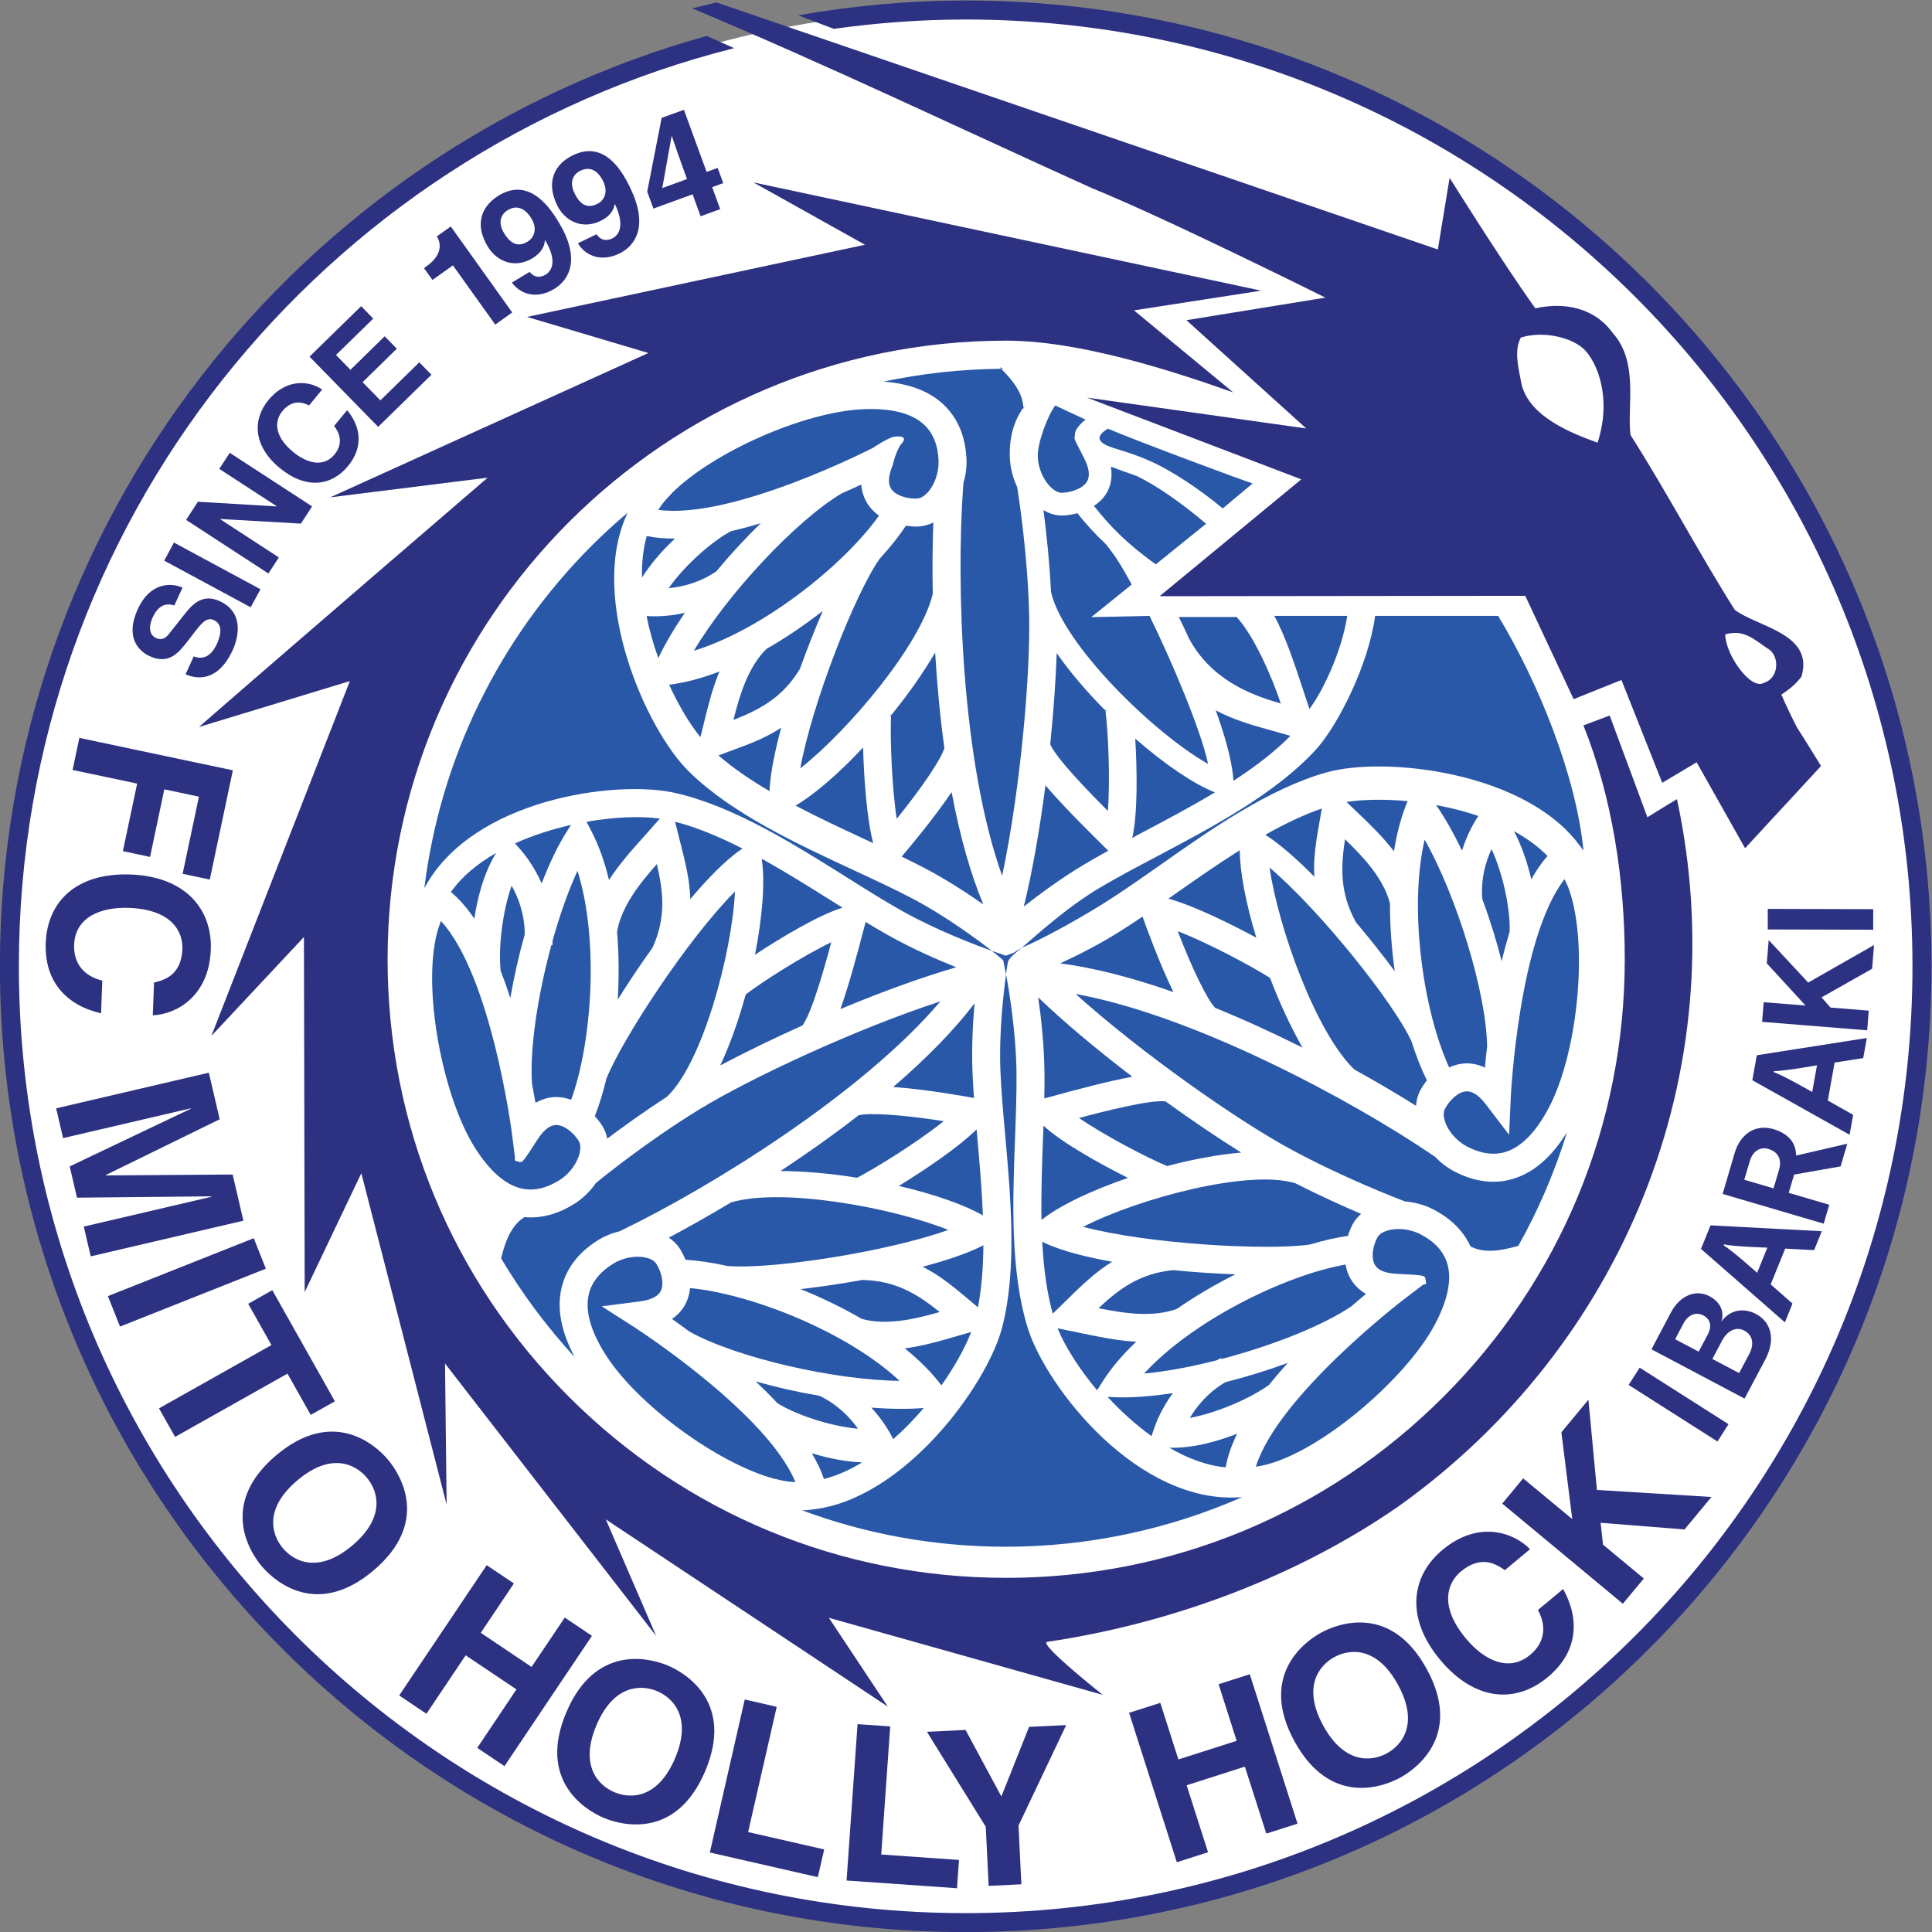 <svg xmlns:dc="http://purl.org/dc/elements/1.1/" xmlns:cc="http://creativecommons.org/ns#" xmlns:rdf="http://www.w3.org/1999/02/22-rdf-syntax-ns#" xmlns:svg="http://www.w3.org/2000/svg" xmlns="http://www.w3.org/2000/svg" viewBox="2.25 2.24 107.15 107.15" xml:space="preserve" id="svg2" version="1.1"><rect x="2.25" y="2.24" width="107.15" height="107.15" fill="#808080" stroke="none"/><defs id="defs6"></defs><g transform="matrix(1.333,0,0,-1.333,0,111.64)" id="g10"><g transform="scale(0.1)" id="g12"><path id="path14" style="fill:#ffffff;fill-opacity:1;fill-rule:nonzero;stroke:none" d="m 418.672,20.926 c 219.633,0 397.73,178.078 397.73,397.746 0,219.633 -178.097,397.715 -397.73,397.715 -219.664,0 -397.735,-178.082 -397.735,-397.715 0,-219.668 178.071,-397.746 397.735,-397.746"></path><path id="path16" style="fill:#2958a8;fill-opacity:1;fill-rule:nonzero;stroke:none" d="m 507.34,563.996 c 1.473,-3.047 2.918,-6.008 4.324,-9.129 9.082,-16.621 24.758,-23.078 38.098,-26.859 -3.449,10.496 -10.93,27.871 -18.36,35.988 H 507.34"></path><path id="path18" style="fill:#2958a8;fill-opacity:1;fill-rule:nonzero;stroke:none" d="m 470.922,563.945 16.828,13.559 c -4.961,9.074 -6.965,11.992 -10.676,16.691 -4.746,4.493 -8.789,8.891 -11.894,12.993 -2.059,-0.563 -4.09,-0.891 -5.918,-0.973 -2.821,-0.098 -5.625,0.668 -8.242,2.273 1.113,-8.531 2.472,-20.793 3.144,-34.082 5,-21.902 42.891,-58.945 65.352,-71.531 -3.008,14.191 -15.098,42.691 -24.356,61.582 l -24.238,-0.512"></path><path id="path20" style="fill:#2958a8;fill-opacity:1;fill-rule:nonzero;stroke:none" d="m 497.777,585.898 20.918,16.911 c -10.273,8.636 -20.488,15.828 -28.808,19.828 -4.239,1.461 -7.891,2.808 -10.821,3.922 0.821,-4.875 -0.312,-8.473 -1.738,-10.903 -1.328,-2.269 -3.203,-4.051 -5.312,-5.441 6.523,-8.207 13.625,-15.707 25.761,-24.317"></path><path id="path22" style="fill:#2958a8;fill-opacity:1;fill-rule:nonzero;stroke:none" d="m 477.836,642.348 c -5.535,-3.321 -3.828,-5.711 0.617,-7.422 4.422,-1.707 12.957,-3.406 23.875,-9.551 10.918,-6.137 20.508,-13.879 23.281,-16.211 l 12.461,10.41 c -1.875,0.371 -48.886,17.903 -60.234,22.774"></path><path id="path24" style="fill:#2958a8;fill-opacity:1;fill-rule:nonzero;stroke:none" d="m 489.613,262.48 c -7.91,0.411 -15.711,2.032 -22.734,3.524 l -6.035,1.223 c -1.68,0.359 -2.949,0.625 -3.934,0.82 3.074,-7.559 8.895,-16.797 16.414,-25.774 l 2.481,3.899 c 3.476,5.43 8.125,10.898 13.808,16.308"></path><path id="path26" style="fill:#2958a8;fill-opacity:1;fill-rule:nonzero;stroke:none" d="m 503.402,218.359 c 7.657,-4.464 15.618,-7.461 23.438,-8.144 0.742,4.336 2.324,9.012 4.765,13.984 -7.128,-2.812 -17.851,-6.125 -28.203,-5.84"></path><path id="path28" style="fill:#2958a8;fill-opacity:1;fill-rule:nonzero;stroke:none" d="m 504.859,241.094 c -9.316,-1.426 -17.687,-2.012 -24.445,-1.699 l -2.734,0.136 c 5.519,-5.957 11.73,-11.621 18.312,-16.347 0.449,1.308 0.938,2.832 0.938,2.832 0.859,2.636 3.211,8.632 7.929,15.078"></path><path id="path30" style="fill:#2958a8;fill-opacity:1;fill-rule:nonzero;stroke:none" d="m 460.883,279.98 0.312,0.333 c 5.86,5.722 11.477,11.171 18.399,15.429 -9.571,1.719 -20.574,4.278 -27.969,7.781 l -1.113,0.52 c 0.617,-11.719 2.051,-21.563 4.375,-29.883 1.426,1.395 3.047,2.949 3.047,2.949 l 2.949,2.871"></path><path id="path32" style="fill:#2958a8;fill-opacity:1;fill-rule:nonzero;stroke:none" d="m 367.387,443.055 c -2.289,1.453 -4.61,2.902 -4.61,2.902 -8.929,5.602 -18.918,11.879 -28.976,17.453 0.039,-0.222 0.047,-0.383 0.047,-0.383 1.363,-9.082 0.293,-23.578 -2.836,-39.539 10.668,7.059 26.441,16.516 36.375,19.567"></path><path id="path34" style="fill:#2958a8;fill-opacity:1;fill-rule:nonzero;stroke:none" d="m 607.992,307.129 c -4.297,2.254 -9.773,2.851 -13.965,1.562 -1.425,-0.449 -3.3,-1.308 -4.14,-2.929 -1.785,-3.379 -2.684,-8.34 -1.004,-11.27 1.277,-2.265 4.336,-3.547 9.07,-3.769 11.797,-0.598 11.797,-0.598 12.031,-2.383 l 0.254,-1.797 -1.386,-0.457 c -1.407,-1.066 -7.657,-5.813 -7.657,-5.813 -0.547,-0.41 -52.519,-40.187 -61.824,-69.796 23.602,3.086 62.234,35.839 74.609,59.359 5.372,10.211 7.04,18.727 4.989,25.332 -1.524,4.898 -5.215,8.934 -10.977,11.961"></path><path id="path36" style="fill:#2958a8;fill-opacity:1;fill-rule:nonzero;stroke:none" d="m 608.512,288.152 0.34,0.129 c 0.187,0.125 0.273,0.203 0.273,0.203 l -0.613,-0.332"></path><path id="path38" style="fill:#2958a8;fill-opacity:1;fill-rule:nonzero;stroke:none" d="m 629.066,303.535 c -0.105,0.274 -0.253,0.528 -0.371,0.781 -0.195,0.086 -0.371,0.157 -0.527,0.254 l 0.898,-1.035"></path><path id="path40" style="fill:#2958a8;fill-opacity:1;fill-rule:nonzero;stroke:none" d="m 649.469,304.805 c -0.285,-0.078 -0.578,-0.157 -0.871,-0.235 -0.125,-0.265 -0.254,-0.527 -0.399,-0.773 l 1.27,1.008"></path><path id="path42" style="fill:#2958a8;fill-opacity:1;fill-rule:nonzero;stroke:none" d="m 646.723,330.332 c -7.95,-2.48 -16.328,-1.445 -24.922,3.078 -2.84,1.492 -5.508,3.563 -7.852,6.004 l -1.386,0.938 c -33.231,22.539 -98.536,57.773 -148.153,66.808 27.156,-24.445 66.973,-52.406 89.363,-64.543 21.965,-11.914 44.348,-20.527 47.649,-21.777 4.258,-0.363 8.387,-1.524 11.98,-3.418 7.246,-3.789 12.383,-8.957 15.293,-15.285 5.793,-3.074 12.93,-1.785 19.903,0.246 8.457,15.078 15.215,30.898 20.254,47.265 -6.289,-10.195 -13.711,-16.699 -22.129,-19.316"></path><path id="path44" style="fill:#2958a8;fill-opacity:1;fill-rule:nonzero;stroke:none" d="m 486.176,330.633 c -11.465,5.722 -27.539,14.64 -35.156,21.73 -0.098,-2.715 -0.196,-5.429 -0.196,-5.429 -0.39,-10.547 -0.82,-22.344 -0.625,-33.84 0.176,0.148 0.293,0.246 0.293,0.246 7.188,5.723 20.293,12.031 35.684,17.293"></path><path id="path46" style="fill:#2958a8;fill-opacity:1;fill-rule:nonzero;stroke:none" d="m 465.805,355.555 c 10.8,-7.391 27.949,-16.344 36.64,-20 11.047,2.922 21.535,4.816 30.86,5.617 -9.629,6.004 -20.575,13.398 -31.492,21.289 -6.36,0.762 -25.149,-3.996 -36.008,-6.906"></path><path id="path48" style="fill:#2958a8;fill-opacity:1;fill-rule:nonzero;stroke:none" d="m 451.441,374.738 c 0.047,-3.273 0.008,-6.867 -0.07,-11.047 0.293,0.059 0.508,0.137 0.508,0.137 l 1.074,0.293 c 12.324,3.379 25,6.766 35.039,8.602 -15.359,11.73 -28.953,23.195 -39.16,33.019 1.27,-8.789 2.461,-19.883 2.609,-31.004"></path><path id="path50" style="fill:#2958a8;fill-opacity:1;fill-rule:nonzero;stroke:none" d="m 391.156,246.191 c -21.824,20.391 -61.605,36.133 -87.176,38.602 -0.199,-2.168 -0.718,-4.188 -1.593,-6.023 -0.946,-2.004 -2.719,-4.629 -5.907,-6.836 2.403,-1.719 4.829,-3.457 7.231,-5.235 19.371,-10.812 60.16,-20.226 87.445,-20.508"></path><path id="path52" style="fill:#2958a8;fill-opacity:1;fill-rule:nonzero;stroke:none" d="m 354.656,216.043 c 2.215,-3.699 3.903,-7.273 5.047,-10.691 5.184,1.328 10.488,3.632 15.86,6.914 -6.481,0.254 -13.665,1.582 -20.907,3.777"></path><path id="path54" style="fill:#2958a8;fill-opacity:1;fill-rule:nonzero;stroke:none" d="m 357.863,239.961 c -9.082,1.543 -18.082,3.582 -26.523,5.957 3.203,-3.047 6.219,-6.055 8.949,-8.984 7.309,-4.649 21.641,-9.598 33.57,-10.664 -3.351,4.714 -8.457,10.058 -15.996,13.691"></path><path id="path56" style="fill:#2958a8;fill-opacity:1;fill-rule:nonzero;stroke:none" d="m 299.789,301.113 c 0.832,-1.34 1.613,-2.871 2.262,-4.511 5.152,-0.352 10.949,-1.192 17.308,-2.598 17.743,-1.641 66.403,5.769 92.063,14.988 -23.531,9.387 -69.254,17.688 -90.41,11.438 -8.801,-5.293 -17.461,-10.188 -25.852,-14.649 1.863,-1.269 3.449,-2.804 4.629,-4.668"></path><path id="path58" style="fill:#2958a8;fill-opacity:1;fill-rule:nonzero;stroke:none" d="m 415.738,265.02 c -6.898,-2.032 -14.535,-4.278 -22.406,-5.325 6.098,-4.929 11.172,-10.007 15.066,-15.183 0,0 0.075,-0.059 0.161,-0.196 5.449,7.696 9.859,15.606 12.394,22.207 -1.555,-0.449 -5.215,-1.503 -5.215,-1.503"></path><path id="path60" style="fill:#2958a8;fill-opacity:1;fill-rule:nonzero;stroke:none" d="m 401.211,234.902 c -6.231,-0.539 -13.652,-0.468 -21.813,0.157 5.059,-5.489 7.891,-10.625 9.102,-13.125 4.402,3.847 8.648,8.183 12.711,12.968"></path><path id="path62" style="fill:#2958a8;fill-opacity:1;fill-rule:nonzero;stroke:none" d="m 373.48,330.684 c 7.79,4.054 25.223,14.863 36.043,23.543 -16.66,2.617 -30.582,3.625 -35.421,2.453 -9.989,-7.774 -20.914,-15.547 -32.489,-23.192 9.59,-0.031 20.43,-0.968 31.867,-2.804"></path><path id="path64" style="fill:#2958a8;fill-opacity:1;fill-rule:nonzero;stroke:none" d="m 375.391,271.973 c 10.371,-2.871 22.25,-0.071 32.472,2.863 -9.433,7.547 -18.433,13.055 -32.195,13.328 -8.559,-1.543 -17.406,-2.851 -25.695,-3.801 8.949,-3.621 17.605,-7.82 25.418,-12.39"></path><path id="path66" style="fill:#2958a8;fill-opacity:1;fill-rule:nonzero;stroke:none" d="m 467.543,310.273 c 26.953,-7.187 76.426,-9.921 94.219,-7.382 5.781,1.718 11.113,2.929 15.929,3.613 0.516,1.68 1.161,3.281 1.903,4.668 0.879,1.699 2.109,3.191 3.586,4.492 -7.356,3.133 -17.18,7.539 -27.442,12.774 -19.543,5.878 -65.156,-6.348 -88.195,-18.165"></path><path id="path68" style="fill:#2958a8;fill-opacity:1;fill-rule:nonzero;stroke:none" d="m 610.543,371.191 c -2.277,4.649 -4.453,10.079 -6.418,16.289 -7.441,16.192 -38.203,54.614 -59.023,72.235 3.632,-25.055 19.328,-68.817 35.312,-84.012 8.984,-4.98 17.559,-10.019 25.617,-15.07 0.164,2.258 0.692,4.406 1.727,6.359 0.734,1.387 1.691,2.813 2.785,4.199"></path><path id="path70" style="fill:#2958a8;fill-opacity:1;fill-rule:nonzero;stroke:none" d="m 633.578,446.766 c 3.184,-8.661 5.938,-17.469 8.086,-25.985 1.027,4.324 2.149,8.446 3.301,12.274 0.39,8.656 -2.5,23.531 -7.52,34.402 -2.422,-5.25 -4.492,-12.359 -3.867,-20.691"></path><path id="path72" style="fill:#2958a8;fill-opacity:1;fill-rule:nonzero;stroke:none" d="m 506.527,276.133 c 7.434,5.164 15.735,10.058 24.356,14.383 -8.34,0.285 -17.266,0.871 -25.899,1.738 -13.711,-1.356 -22.246,-7.566 -31.054,-15.836 10.441,-2.113 22.511,-3.977 32.597,-0.285"></path><path id="path74" style="fill:#2958a8;fill-opacity:1;fill-rule:nonzero;stroke:none" d="m 625.16,466.777 c 2.219,7.118 5.235,12.141 6.817,14.438 -5.536,1.879 -11.407,3.398 -17.579,4.531 3.575,-5.141 7.227,-11.59 10.762,-18.969"></path><path id="path76" style="fill:#2958a8;fill-opacity:1;fill-rule:nonzero;stroke:none" d="m 577.133,487.027 c 1.152,-1.101 3.918,-3.769 3.906,-3.761 5.215,-4.961 10.977,-10.457 15.813,-16.746 1.218,7.746 3.093,14.675 5.593,20.64 l 0.098,0.227 c -9.375,0.879 -18.418,0.746 -25.41,-0.36"></path><path id="path78" style="fill:#2958a8;fill-opacity:1;fill-rule:nonzero;stroke:none" d="m 625.785,378.223 c 2.227,0.187 5.391,-0.039 8.918,-1.7 0.242,2.95 0.567,5.899 0.899,8.868 -0.305,22.175 -12.559,62.226 -25.989,85.996 -6.718,-29.094 -0.488,-71.407 10.188,-94.805 1.961,0.918 3.992,1.473 5.984,1.641"></path><path id="path80" style="fill:#2958a8;fill-opacity:1;fill-rule:nonzero;stroke:none" d="m 646.82,474.859 c 3,-5.754 5.461,-12.632 7.16,-20 2.11,3.758 4.364,7.008 6.747,9.707 -3.739,3.813 -8.379,7.262 -13.907,10.293"></path><path id="path82" style="fill:#2958a8;fill-opacity:1;fill-rule:nonzero;stroke:none" d="m 503.012,446.816 c 10.312,-2.82 25.781,-10.421 36.562,-16.25 -4.383,14.418 -6.855,27.489 -6.875,36.403 -9.297,-5.86 -18.418,-12.242 -26.59,-17.985 l -3.097,-2.168"></path><path id="path84" style="fill:#2958a8;fill-opacity:1;fill-rule:nonzero;stroke:none" d="m 627.203,343.711 c 5.77,-3.027 11.16,-3.789 16.082,-2.266 6.602,2.051 12.676,8.27 18.047,18.477 11.477,21.836 15.91,63.133 9.59,86.734 l -0.613,2.09 c -0.618,2.098 -1.457,4.16 -2.493,6.172 -19.062,-24.57 -22.304,-89.703 -22.343,-90.387 l -0.45,-9.961 -0.273,-6.007 -3.652,4.777 -6.055,7.93 c -2.891,3.777 -5.664,5.574 -8.262,5.351 -3.379,-0.273 -6.933,-3.848 -8.699,-7.238 -0.859,-1.61 -0.519,-3.641 -0.07,-5.067 1.301,-4.191 4.902,-8.359 9.191,-10.605"></path><path id="path86" style="fill:#2958a8;fill-opacity:1;fill-rule:nonzero;stroke:none" d="m 492.242,439.355 c -3.41,-2.32 -6.379,-4.269 -9.14,-6 -8.586,-5.429 -17.59,-10 -25.11,-13.472 13.77,-1.789 29.551,-5.781 47.09,-11.934 -5.957,12.235 -11.445,27.457 -12.84,31.406"></path><path id="path88" style="fill:#2958a8;fill-opacity:1;fill-rule:nonzero;stroke:none" d="m 578.754,288.711 c -1.004,1.766 -1.68,3.73 -2.051,5.879 -25.293,-4.485 -63.66,-23.34 -83.808,-45.363 8.75,0.793 19.043,2.668 30.168,5.507 0.39,0.207 1.835,0.95 1.843,0.93 l 0.196,-0.391 c 21.992,5.813 42.558,14.141 54.003,21.915 2.043,1.777 4.094,3.496 6.094,5.156 -3.359,1.961 -5.332,4.433 -6.445,6.367"></path><path id="path90" style="fill:#2958a8;fill-opacity:1;fill-rule:nonzero;stroke:none" d="m 595.191,444.836 c -2.687,10.398 -11.066,19.301 -18.711,26.691 -1.808,-11.933 -2.089,-22.48 4.559,-34.55 5.606,-6.629 11.164,-13.641 16.133,-20.356 -1.328,9.567 -2.012,19.156 -1.981,28.215"></path><path id="path92" style="fill:#2958a8;fill-opacity:1;fill-rule:nonzero;stroke:none" d="m 526.703,245.625 c -7.168,-4.199 -11.824,-9.883 -14.793,-14.863 11.68,2.168 25.77,8.457 33.035,13.808 2.344,2.969 4.961,6.004 7.746,9.102 -8.234,-3.047 -17.043,-5.781 -25.988,-8.047"></path><path id="path94" style="fill:#2958a8;fill-opacity:1;fill-rule:nonzero;stroke:none" d="m 565.785,478.324 0.344,1.922 0.691,4.059 v 0.011 c -7.187,-2.472 -14.922,-6.078 -23.476,-10.929 6.64,-4.262 14.14,-11.141 20.39,-17.449 -0.496,7.71 0.743,14.886 2.051,22.386"></path><path id="path96" style="fill:#2958a8;fill-opacity:1;fill-rule:nonzero;stroke:none" d="m 400.719,293.672 c 6.922,-3.438 12.535,-8.098 18.383,-12.969 0,0 1.488,-1.25 1.48,-1.25 l 3.168,-2.648 h 0.02 c 1.441,7.453 2.183,15.968 2.261,25.793 -7.011,-3.633 -16.711,-6.68 -25.312,-8.926"></path><path id="path98" style="fill:#2958a8;fill-opacity:1;fill-rule:nonzero;stroke:none" d="m 545.297,413.816 c -7.383,4.727 -25.477,14.442 -38.406,19.45 6.062,-15.746 12.156,-28.286 15.574,-31.891 11.738,-4.773 23.937,-10.34 36.328,-16.539 -4.746,8.32 -9.355,18.172 -13.496,28.98"></path><path id="path100" style="fill:#2958a8;fill-opacity:1;fill-rule:nonzero;stroke:none" d="m 419,629.488 c 0.121,-3.215 -0.328,-6.562 -1.281,-9.812 l -0.121,-1.66 c -2.895,-40.055 -0.766,-114.219 16.234,-161.7 7.578,35.739 11.895,84.2 11.211,109.649 -0.684,24.871 -4.383,48.531 -4.98,52.152 -1.817,3.871 -2.86,8.031 -3.028,12.078 -0.332,8.203 1.563,15.211 5.606,20.914 -0.196,5.079 -2.989,9.989 -9.219,16.157 -16.563,-0.137 -32.942,-1.938 -48.953,-5.336 10.511,-0.782 18.832,-3.875 24.722,-9.305 6.125,-5.668 9.418,-13.449 9.809,-23.137"></path><path id="path102" style="fill:#2958a8;fill-opacity:1;fill-rule:nonzero;stroke:none" d="m 443.129,651.805 c -0.176,-0.227 -0.313,-0.469 -0.488,-0.696 0.019,-0.199 0.05,-0.39 0.039,-0.609 l 0.449,1.305"></path><path id="path104" style="fill:#2958a8;fill-opacity:1;fill-rule:nonzero;stroke:none" d="m 432.797,667.914 c 0.215,-0.23 0.41,-0.437 0.625,-0.648 0.312,0 0.617,0.019 0.91,0.027 l -1.535,0.621"></path><path id="path106" style="fill:#2958a8;fill-opacity:1;fill-rule:nonzero;stroke:none" d="m 366.898,615.367 c 0.059,0.02 0.114,0.047 0.165,0.067 0.027,0.027 0.066,0.043 0.093,0.054 l -0.258,-0.121"></path><path id="path108" style="fill:#2958a8;fill-opacity:1;fill-rule:nonzero;stroke:none" d="m 305.582,549.957 c 28.559,8.731 62.09,35.289 77.016,56.211 -1.778,1.258 -3.258,2.719 -4.41,4.387 -1.27,1.824 -2.657,4.66 -2.989,8.543 -2.668,-1.243 -5.39,-2.473 -8.136,-3.664 -19.055,-11.356 -47.586,-41.977 -61.481,-65.477"></path><path id="path110" style="fill:#2958a8;fill-opacity:1;fill-rule:nonzero;stroke:none" d="m 335.781,550.738 c -7.66,-7.55 -11.172,-19.234 -13.75,-29.562 11.25,4.402 20.528,9.429 27.657,21.222 2.945,8.18 6.218,16.489 9.542,24.149 -7.609,-5.942 -15.574,-11.332 -23.449,-15.809"></path><path id="path112" style="fill:#2958a8;fill-opacity:1;fill-rule:nonzero;stroke:none" d="m 335.5,550.555 c 0.102,0.062 0.18,0.109 0.281,0.183 0.059,0.028 0.11,0.098 0.157,0.149 l -0.438,-0.332"></path><path id="path114" style="fill:#2958a8;fill-opacity:1;fill-rule:nonzero;stroke:none" d="m 349.789,542.547 c -0.039,-0.063 -0.066,-0.109 -0.101,-0.149 -0.04,-0.085 -0.059,-0.16 -0.086,-0.238 l 0.187,0.387"></path><path id="path116" style="fill:#2958a8;fill-opacity:1;fill-rule:nonzero;stroke:none" d="m 295.078,575.996 c 5.774,0.543 12.953,2.301 19.856,7.02 5.886,7.082 12.156,13.859 18.437,19.984 -4.25,-1.273 -8.351,-2.367 -12.262,-3.262 -7.679,-4 -19.121,-13.941 -26.031,-23.742"></path><path id="path118" style="fill:#2958a8;fill-opacity:1;fill-rule:nonzero;stroke:none" d="m 315.141,583.133 c -0.071,-0.047 -0.141,-0.078 -0.207,-0.117 -0.075,-0.102 -0.164,-0.188 -0.231,-0.282 l 0.438,0.399"></path><path id="path120" style="fill:#2958a8;fill-opacity:1;fill-rule:nonzero;stroke:none" d="m 320.801,599.668 c 0.097,0.02 0.211,0.047 0.308,0.07 0.075,0.035 0.133,0.075 0.2,0.121 l -0.508,-0.191"></path><path id="path122" style="fill:#2958a8;fill-opacity:1;fill-rule:nonzero;stroke:none" d="m 522.367,491.035 c -0.047,0.008 -0.351,0.141 -0.351,0.141 -8.524,3.359 -20.567,11.547 -32.813,22.222 0.781,-12.765 1.086,-31.144 -1.23,-41.293 l 4.785,2.563 c 9.336,4.926 19.765,10.437 29.609,16.367"></path><path id="path124" style="fill:#2958a8;fill-opacity:1;fill-rule:nonzero;stroke:none" d="m 297.73,596.645 c -4.324,-0.047 -8.226,0.312 -11.777,1.031 -1.441,-5.16 -2.105,-10.918 -1.965,-17.25 3.485,5.492 8.215,11.07 13.742,16.219"></path><path id="path126" style="fill:#2958a8;fill-opacity:1;fill-rule:nonzero;stroke:none" d="m 423.199,350.82 c -7.609,-7.539 -21.918,-17.129 -32.359,-23.535 14.691,-3.43 27.269,-7.832 34.984,-12.265 -0.429,10.968 -1.406,22.07 -2.293,32.011 0,0 -0.16,1.817 -0.332,3.789"></path><path id="path128" style="fill:#2958a8;fill-opacity:1;fill-rule:nonzero;stroke:none" d="m 405.191,603.316 c -2.031,-0.992 -4.16,-1.589 -6.371,-1.679 -1.55,-0.059 -3.269,0.082 -5.019,0.332 -2.863,-4.313 -6.512,-8.914 -10.918,-13.731 -10.285,-14.543 -28.195,-60.39 -33.035,-87.222 19.882,15.668 49.933,51.132 55.113,72.57 -0.199,10.269 -0.102,20.23 0.23,29.73"></path><path id="path130" style="fill:#2958a8;fill-opacity:1;fill-rule:nonzero;stroke:none" d="m 405.031,573.816 c -0.019,-0.07 -0.051,-0.14 -0.07,-0.23 0,-0.098 0,-0.199 0.012,-0.309 l 0.058,0.539"></path><path id="path132" style="fill:#2958a8;fill-opacity:1;fill-rule:nonzero;stroke:none" d="m 382.77,588.105 c 0.046,0.051 0.082,0.094 0.113,0.133 0.027,0.028 0.039,0.047 0.047,0.067 l -0.16,-0.2"></path><path id="path134" style="fill:#2958a8;fill-opacity:1;fill-rule:nonzero;stroke:none" d="m 387.141,522.445 c 0.148,0.2 0.312,0.391 0.457,0.594 0.011,0.219 0.035,0.465 0.043,0.676 l -0.5,-1.27"></path><path id="path136" style="fill:#2958a8;fill-opacity:1;fill-rule:nonzero;stroke:none" d="m 405.953,549.211 c -4.816,-8.273 -11.055,-17.195 -18.355,-26.172 -0.395,-8.781 0.254,-29.285 2.375,-42.992 10.59,13.117 18.418,24.668 19.828,29.441 -1.738,12.539 -3.02,25.879 -3.848,39.723"></path><path id="path138" style="fill:#2958a8;fill-opacity:1;fill-rule:nonzero;stroke:none" d="m 426.02,444.383 c -5.372,12.832 -9.797,28.492 -13.211,46.746 -7.629,-11.262 -18.067,-23.633 -20.786,-26.824 3.715,-1.789 6.887,-3.387 9.77,-4.899 8.98,-4.738 17.457,-10.25 24.227,-15.023"></path><path id="path140" style="fill:#2958a8;fill-opacity:1;fill-rule:nonzero;stroke:none" d="m 321.5,508.516 c 0,0 -1.852,-0.668 -1.844,-0.668 l -3.855,-1.442 h -0.008 c 5.734,-4.98 12.746,-9.867 21.23,-14.867 0.364,7.899 2.547,17.805 4.887,26.406 -6.43,-4.277 -13.262,-6.797 -20.41,-9.429"></path><path id="path142" style="fill:#2958a8;fill-opacity:1;fill-rule:nonzero;stroke:none" d="m 316.203,541.316 c -7.332,-2.812 -14.273,-4.66 -20.683,-5.461 l -0.25,-0.031 c 3.929,-8.57 8.558,-16.316 13.023,-21.828 0.391,1.559 1.309,5.27 1.309,5.27 1.679,6.988 3.566,14.73 6.601,22.05"></path><path id="path144" style="fill:#2958a8;fill-opacity:1;fill-rule:nonzero;stroke:none" d="m 380.172,469.906 c -2.711,10.34 -3.871,27.539 -4.199,39.793 -10.305,-11.011 -20.422,-19.703 -28.11,-24.172 9.696,-5.113 19.828,-9.82 28.867,-14.023 0,0 1.762,-0.816 3.442,-1.598"></path><path id="path146" style="fill:#2958a8;fill-opacity:1;fill-rule:nonzero;stroke:none" d="m 285.898,564.395 c 1.133,-5.739 2.75,-11.579 4.883,-17.489 2.649,5.653 6.407,12.051 11.039,18.813 -7.277,-1.641 -13.148,-1.535 -15.922,-1.324"></path><path id="path148" style="fill:#2958a8;fill-opacity:1;fill-rule:nonzero;stroke:none" d="m 269.133,373.973 c 0.008,0.05 0.039,0.07 0.039,0.129 0.019,0.039 0.039,0.117 0.047,0.175 l -0.086,-0.304"></path><path id="path150" style="fill:#2958a8;fill-opacity:1;fill-rule:nonzero;stroke:none" d="m 269.172,371.906 c -1.395,-5.871 -3.035,-11.086 -4.82,-15.597 1.191,-1.309 2.242,-2.657 3.089,-3.985 1.02,-1.621 1.7,-3.429 2.09,-5.351 6.387,4.804 15.117,11.113 24.789,17.371 14.84,13.976 27.082,59.601 28.36,85.449 -19.7,-19.746 -46.801,-61.23 -53.508,-77.887"></path><path id="path152" style="fill:#2958a8;fill-opacity:1;fill-rule:nonzero;stroke:none" d="m 273.902,404.813 c 4.399,7.093 9.391,14.515 14.469,21.582 5.668,12.55 4.539,23.043 1.801,34.793 -7.063,-7.969 -14.692,-17.5 -16.555,-28.094 0.742,-9.016 0.852,-18.641 0.285,-28.281"></path><path id="path154" style="fill:#2958a8;fill-opacity:1;fill-rule:nonzero;stroke:none" d="m 229.75,452.227 c -3.969,-11.204 -5.578,-26.528 -4.551,-35.5 1.383,-3.524 2.723,-7.313 4.012,-11.266 1.477,8.641 3.488,17.633 6,26.508 -0.051,8.328 -2.633,15.207 -5.461,20.258"></path><path id="path156" style="fill:#2958a8;fill-opacity:1;fill-rule:nonzero;stroke:none" d="m 376.613,435.516 c -3.222,-12.36 -6.64,-25.028 -10.074,-34.637 17.832,7.441 34.559,13.465 48.184,17.383 -8.254,3.32 -18.473,7.812 -28.176,13.258 -2.824,1.585 -5.926,3.418 -9.516,5.585 -0.082,-0.3 -0.133,-0.507 -0.133,-0.507 l -0.285,-1.082"></path><path id="path158" style="fill:#2958a8;fill-opacity:1;fill-rule:nonzero;stroke:none" d="m 388.492,368.457 c 13.59,-0.977 29.508,-3.82 33.617,-4.59 -0.289,4.141 -0.496,7.676 -0.621,10.918 -0.398,10.156 0.145,20.235 0.871,28.496 -8.41,-11.054 -19.769,-22.734 -33.867,-34.824"></path><path id="path160" style="fill:#2958a8;fill-opacity:1;fill-rule:nonzero;stroke:none" d="m 204.488,449.574 c 3.383,-2.808 6.641,-6.527 9.742,-11.117 1.114,7.566 3.622,18.512 9.043,27.348 -7.71,-4.399 -14.285,-9.801 -18.785,-16.231"></path><path id="path162" style="fill:#2958a8;fill-opacity:1;fill-rule:nonzero;stroke:none" d="m 298.781,474.699 1.008,-3.98 0.109,-0.442 c 2.032,-7.941 3.95,-15.539 4.184,-23.652 6.262,7.434 13.988,15.68 20.707,20.344 l 1.012,0.687 c -10.469,5.344 -19.703,9.008 -28.071,11.16 l 1.051,-4.117"></path><path id="path164" style="fill:#2958a8;fill-opacity:1;fill-rule:nonzero;stroke:none" d="m 233.129,467.566 c 1.851,-2.05 5.871,-7.097 9.113,-14.402 3.399,8.793 7.078,16.344 10.738,22.012 l 1.477,2.308 c -7.91,-1.785 -15.926,-4.351 -23.32,-7.679 0.906,-0.996 1.992,-2.239 1.992,-2.239"></path><path id="path166" style="fill:#2958a8;fill-opacity:1;fill-rule:nonzero;stroke:none" d="m 260.906,478.797 c 0.832,-1.598 2.125,-4.09 2.125,-4.09 2.969,-5.742 5.399,-12.5 7.219,-20.121 4.332,6.641 9.617,12.59 14.438,17.937 l 4.074,4.606 c 1.136,1.269 2.011,2.238 2.66,2.996 -8.082,1.109 -18.981,0.699 -30.516,-1.328"></path><path id="path168" style="fill:#2958a8;fill-opacity:1;fill-rule:nonzero;stroke:none" d="m 257.156,458.387 c -3.683,-8 -7.234,-17.84 -10.324,-28.891 -0.012,-0.437 -0.102,-2.058 -0.133,-2.058 l -0.418,0.019 c -5.972,-21.949 -9.039,-43.934 -8.043,-57.719 0.512,-2.668 0.992,-5.285 1.43,-7.871 3.375,1.942 6.516,2.41 8.738,2.41 2.024,-0.019 4.055,-0.41 6.106,-1.172 8.769,24.149 11.625,66.821 2.644,95.282"></path><path id="path170" style="fill:#2958a8;fill-opacity:1;fill-rule:nonzero;stroke:none" d="m 238.238,371.816 v 0.098 c 0,0.059 0,0.098 -0.019,0.156 l 0.019,-0.254"></path><path id="path172" style="fill:#2958a8;fill-opacity:1;fill-rule:nonzero;stroke:none" d="m 327.141,406.953 c -3.02,-11.027 -6.621,-21.066 -10.594,-29.531 10.047,5.332 21.883,11.101 34.191,16.621 3.844,5.117 9.102,23.77 12.012,34.633 -11.789,-5.66 -28.121,-16.039 -35.609,-21.723"></path><path id="path174" style="fill:#2958a8;fill-opacity:1;fill-rule:nonzero;stroke:none" d="m 468.383,461.289 c 2.812,1.672 5.937,3.438 9.59,5.461 -0.203,0.219 -0.352,0.355 -0.352,0.355 l -0.808,0.801 c -9.083,8.969 -18.352,18.262 -24.961,26.039 -2.481,-19.172 -5.618,-36.672 -9.016,-50.422 6.984,5.497 15.977,12.082 25.547,17.766"></path><path id="path176" style="fill:#2958a8;fill-opacity:1;fill-rule:nonzero;stroke:none" d="m 476.813,525.039 c -8.04,8.106 -14.942,16.258 -20.274,23.918 -0.402,-11.34 -1.328,-24.5 -2.707,-37.914 2.52,-5.898 16.035,-19.77 23.984,-27.738 0.997,13.062 0.176,32.383 -1.003,41.734"></path><path id="path178" style="fill:#2958a8;fill-opacity:1;fill-rule:nonzero;stroke:none" d="m 476.723,525.746 c 0.039,-0.219 0.07,-0.476 0.09,-0.707 0.183,-0.18 0.339,-0.363 0.527,-0.551 l -0.617,1.258"></path><path id="path180" style="fill:#2958a8;fill-opacity:1;fill-rule:nonzero;stroke:none" d="m 339.102,205.477 2.121,-0.516 c 2.117,-0.508 4.32,-0.801 6.586,-0.918 -11.77,28.809 -66.539,64.16 -67.102,64.531 l -8.418,5.379 -5.047,3.254 5.946,0.762 9.902,1.277 c 4.719,0.617 7.664,2.121 8.769,4.484 1.442,3.055 0.129,7.93 -1.906,11.153 -0.984,1.551 -2.922,2.265 -4.363,2.578 -4.289,0.984 -9.699,-0.059 -13.777,-2.648 -5.512,-3.477 -8.883,-7.782 -10,-12.782 -1.536,-6.758 0.808,-15.129 6.968,-24.863 13.168,-20.84 46.707,-45.383 70.301,-51.738 l 0.02,0.047"></path><path id="path182" style="fill:#2958a8;fill-opacity:1;fill-rule:nonzero;stroke:none" d="m 250.449,284.59 c 1.84,8.133 6.93,14.902 15.133,20.066 2.711,1.711 5.84,2.981 9.141,3.789 l 1.488,0.735 c 36.156,17.5 99.32,56.445 131.93,94.902 -34.743,-11.309 -78.86,-31.809 -100.582,-45.117 -21.27,-13.055 -39.95,-28.164 -42.68,-30.379 -2.426,-3.508 -5.5,-6.516 -8.926,-8.664 -6.933,-4.387 -13.949,-6.25 -20.894,-5.606 -5.528,-3.457 -7.989,-10.195 -9.688,-17.16 8.711,-14.695 19,-28.484 30.641,-41.14 -5.602,10.468 -7.481,20.058 -5.563,28.574"></path><path id="path184" style="fill:#2958a8;fill-opacity:1;fill-rule:nonzero;stroke:none" d="m 249.742,329.746 c 4.086,2.59 7.36,7.031 8.321,11.309 0.328,1.465 0.515,3.515 -0.454,5.058 -2.046,3.223 -5.871,6.504 -9.257,6.524 -2.614,0 -5.262,-2.004 -7.809,-5.996 -6.305,-9.766 -6.305,-9.766 -7.883,-9.297 l -1.551,0.469 v 1.492 c -0.156,1.172 -1.23,9.758 -1.23,9.758 -0.098,0.675 -8.531,65.546 -29.527,88.433 -9.141,-21.98 -0.094,-71.832 14.086,-94.273 6.164,-9.758 12.703,-15.477 19.445,-17.012 5.008,-1.125 10.336,0.059 15.859,3.535"></path><path id="path186" style="fill:#2958a8;fill-opacity:1;fill-rule:nonzero;stroke:none" d="m 294.848,613.828 c -1.508,-1.582 -2.871,-3.34 -4.075,-5.254 30.821,-4.219 88.809,25.543 89.418,25.856 0,0 6.18,4.238 8.868,4.59 2.711,0.347 5.39,-0.114 3.011,-2.786 -2.359,-2.66 -3.816,-9.218 -3.816,-9.218 -1.844,-4.379 -2.012,-7.68 -0.516,-9.828 1.942,-2.774 6.805,-4.071 10.614,-3.922 1.828,0.07 3.429,1.394 4.437,2.48 2.973,3.227 4.762,8.438 4.59,13.281 -0.258,6.489 -2.301,11.551 -6.09,15.039 -5.078,4.7 -13.512,6.852 -25.027,6.395 -24.61,-0.973 -62.645,-17.766 -79.942,-35.016 l 0.039,-0.039 -1.511,-1.578"></path><path id="path188" style="fill:#2958a8;fill-opacity:1;fill-rule:nonzero;stroke:none" d="m 499.43,460.699 c 21.336,15.008 45.554,32.008 69.48,38.676 24.231,6.754 82.578,0.313 105.156,-30.402 0.567,-0.688 1.125,-1.45 1.641,-2.223 -3.074,31.336 -18.797,70.055 -35.508,97.707 h -51.191 c -2.735,-20.484 -15.645,-45.871 -24.766,-55.781 -16.816,-18.289 -42.969,-32.098 -66.043,-44.301 -8.586,-4.539 -16.719,-8.836 -23.879,-13.102 -13.867,-8.226 -26.961,-20.347 -32.285,-24.847 6.445,2.621 21.367,10.441 34.863,18.949 7.032,4.449 14.563,9.723 22.532,15.324"></path><path id="path190" style="fill:#2958a8;fill-opacity:1;fill-rule:nonzero;stroke:none" d="m 371.832,458.766 c -23.664,10.988 -50.492,23.449 -68.242,40.847 -17.961,17.602 -41.559,71.364 -26.25,106.266 0.18,0.488 0.39,0.988 0.621,1.469 -5.145,-4.36 -10.145,-8.922 -14.898,-13.68 -38.665,-38.684 -63.024,-88.75 -69.625,-142.5 19.843,37.148 79.683,45.148 104.132,39.676 24.262,-5.418 49.301,-21.156 71.41,-35.039 8.231,-5.18 16,-10.067 23.27,-14.141 14.531,-8.16 31.23,-14.41 37.305,-16.566 -5.215,4.058 -18.703,14.207 -33.196,21.832 -7.371,3.867 -15.711,7.746 -24.527,11.836"></path><path id="path192" style="fill:#2958a8;fill-opacity:1;fill-rule:nonzero;stroke:none" d="m 444.535,268.016 c -7.422,23.722 -6.308,53.273 -5.332,79.347 0.352,9.727 0.695,18.907 0.598,27.227 -0.207,16.883 -3.176,34.512 -4.328,40.723 -0.879,-6.25 -3.008,-23.399 -2.364,-40.079 0.344,-8.3 1.133,-17.461 2.024,-27.156 2.293,-26.008 4.93,-55.461 -1.262,-79.523 -6.269,-24.375 -41.027,-71.68 -78.898,-75.879 -1.395,-0.215 -2.883,-0.313 -4.41,-0.34 27.035,-10.063 55.535,-15.16 85.019,-15.16 33.809,0 67.332,7.121 98.113,20.637 -43.222,-3.602 -81.492,45.761 -89.16,70.203"></path><path id="path194" style="fill:#2958a8;fill-opacity:1;fill-rule:nonzero;stroke:none" d="m 436.234,420.539 c 0,0 0.43,1.102 1.536,2.215 1.113,1.113 2.214,1.961 4.265,3.672 -1.785,-1.031 -3.359,-2.121 -3.418,-2.137 0,0 -2.148,-0.812 -2.734,-1.023 l -0.731,-0.161 v -0.011 c -0.558,0.285 -1.504,0.594 -3.273,1.183 -0.039,0.012 -0.906,0.289 -2.383,0.828 1.426,-1.121 2.246,-1.789 2.297,-1.82 0,0 1.551,-1.273 2.137,-1.781 l 0.383,-0.547 h 0.039 c 0.066,-0.605 0.261,-1.551 0.613,-3.289 0,-0.043 0.187,-0.871 0.449,-2.336 0.215,1.535 0.371,2.422 0.371,2.461 0,0 0.371,2.227 0.449,2.746"></path><path id="path196" style="fill:#2958a8;fill-opacity:1;fill-rule:nonzero;stroke:none" d="m 448.656,630.656 c 0.176,-4.832 2.395,-9.879 5.625,-12.859 1.094,-1.008 2.774,-2.211 4.621,-2.117 3.809,0.144 8.563,1.816 10.262,4.734 1.309,2.262 0.879,5.551 -1.269,9.77 -5.215,10.132 -3.79,7.121 -3.79,9.863 0,2.73 4.415,6.062 4.415,6.062 l -12.598,5.887 c -2.879,-3.68 -7.5,-15.43 -7.266,-21.34"></path><path id="path198" style="fill:#2958a8;fill-opacity:1;fill-rule:nonzero;stroke:none" d="m 560.414,529.547 c 0.547,-1.621 0.938,-2.836 1.27,-3.801 5.019,6.52 13.339,23.172 15.722,38.711 h -30.371 c 4.434,-7.66 9.199,-22.242 11.457,-29.082 l 1.922,-5.828"></path><path id="path200" style="fill:#2958a8;fill-opacity:1;fill-rule:nonzero;stroke:none" d="m 545.719,516.828 -0.461,0.121 c -7.879,2.215 -15.418,4.36 -22.559,8.219 3.301,-9.145 6.594,-19.934 7.266,-28.113 l 0.098,-1.231 c 9.843,6.414 17.648,12.574 23.71,18.731 -1.882,0.531 -4.101,1.164 -4.101,1.164 0,0 -3.973,1.109 -3.953,1.109"></path><path id="path202" style="fill:#2c3182;fill-opacity:1;fill-rule:nonzero;stroke:none" d="m 97.5,547.637 c 2.102,-0.899 6.508,-1.66 9.59,5.109 1.691,3.68 2.672,8.172 -1.258,9.969 -2.891,1.324 -4.941,-1.117 -7.684,-4.621 l -2.738,-3.567 c -4.141,-5.351 -8.141,-10.543 -16.309,-6.804 -4.141,1.906 -10.418,7.453 -4.902,19.504 5.18,11.39 14.039,11.039 18.617,9.007 l -3.406,-7.445 c -1.75,0.539 -5.957,1.719 -9.059,-5.055 -1.344,-2.957 -1.871,-6.957 1.488,-8.511 2.902,-1.328 4.609,0.773 5.68,2.164 l 6.363,8.039 c 3.559,4.5 7.758,8.222 14.418,5.16 11.187,-5.117 6.957,-16.938 5.48,-20.199 -6.203,-13.551 -15.07,-12.309 -19.687,-10.211 l 3.406,7.461"></path><path id="path204" style="fill:#2c3182;fill-opacity:1;fill-rule:nonzero;stroke:none" d="m 125.238,575.547 -4.066,-7.508 -35.973,19.406 4.051,7.52 35.988,-19.418"></path><path id="path206" style="fill:#2c3182;fill-opacity:1;fill-rule:nonzero;stroke:none" d="m 108.109,625.625 4.364,6.68 34.257,-22.289 -4.66,-7.168 -33.539,1.925 -0.051,-0.085 24.422,-15.915 -4.351,-6.679 -34.239,22.301 4.898,7.554 32.699,-1.945 0.067,0.094 -23.868,15.527"></path><path id="path208" style="fill:#2c3182;fill-opacity:1;fill-rule:nonzero;stroke:none" d="m 145.488,652.047 c -2.32,1.031 -6.707,2.949 -11.195,-2.481 -2.602,-3.16 -4.34,-9.55 4.555,-16.91 5.675,-4.656 12.601,-6.621 17.191,-1.051 3.008,3.629 3.043,7.883 -0.16,11.86 l 5.43,6.574 c 5.761,-6.961 6.839,-15.391 0.332,-23.273 -6.938,-8.387 -17.528,-9.719 -28.422,-0.743 -10.996,9.094 -11.379,20.094 -4.668,28.204 7.789,9.429 17.429,7.878 22.367,4.402 l -5.43,-6.582"></path><path id="path210" style="fill:#2c3182;fill-opacity:1;fill-rule:nonzero;stroke:none" d="m 172.18,688.145 -15.508,-15.137 6.019,-6.153 14.239,13.93 5.039,-5.168 -14.231,-13.933 7.403,-7.559 16.187,15.832 5.055,-5.164 -22.164,-21.676 -28.559,29.196 21.481,21.011 5.039,-5.179"></path><path id="path212" style="fill:#2c3182;fill-opacity:1;fill-rule:nonzero;stroke:none" d="m 193.281,709.156 1.02,0.723 c 6.797,4.859 6.082,9.687 4.328,12.469 l 5.801,4.136 25.562,-35.785 -7.062,-5.043 -17.614,24.641 -8.515,-6.07 -3.52,4.929"></path><path id="path214" style="fill:#2c3182;fill-opacity:1;fill-rule:nonzero;stroke:none" d="m 237.23,707.578 0.04,-0.062 c 1.98,-2.34 4.289,-2.469 6.578,-1.09 3.082,1.84 4.605,6.308 -0.106,14.254 l -0.172,0.039 c -0.164,-3.571 -2.711,-5.965 -5.238,-7.5 -7.242,-4.332 -14.723,-1.403 -18.531,4.914 -5.563,9.246 -2.672,16.844 4.711,21.297 13.066,7.843 21.75,-6.094 24.945,-11.403 8.781,-14.617 4.734,-23.5 -2.078,-27.593 -6.418,-3.856 -13.277,-2.93 -17.531,2.691 z m -0.902,12.547 c 2.613,1.559 4.36,5.164 1.672,9.621 -2.598,4.301 -6.043,5.832 -9.871,3.531 -1.918,-1.148 -4.789,-4.179 -1.516,-9.601 3.418,-5.676 6.899,-5.238 9.715,-3.551"></path><path id="path216" style="fill:#2c3182;fill-opacity:1;fill-rule:nonzero;stroke:none" d="m 265.078,723.238 0.02,-0.058 c 1.773,-2.516 4.074,-2.844 6.484,-1.696 3.219,1.571 5.137,5.875 1.176,14.215 l -0.168,0.067 c -0.481,-3.551 -3.238,-5.707 -5.91,-7 -7.586,-3.68 -14.789,-0.071 -18.024,6.582 -4.687,9.699 -1.125,17.019 6.633,20.781 13.731,6.641 21.113,-8.043 23.824,-13.625 7.434,-15.344 2.586,-23.828 -4.57,-27.297 -6.746,-3.269 -13.492,-1.719 -17.234,4.27 z m 0.254,12.598 c 2.731,1.324 4.809,4.719 2.52,9.41 -2.184,4.527 -5.493,6.359 -9.512,4.43 -2.02,-0.981 -5.152,-3.727 -2.402,-9.43 2.91,-5.98 6.421,-5.851 9.394,-4.41"></path><path id="path218" style="fill:#2c3182;fill-opacity:1;fill-rule:nonzero;stroke:none" d="m 317.789,744.516 -4.609,-1.668 3.34,-9.153 -8.149,-2.957 -3.332,9.121 -16.297,-5.933 -2.586,7.031 6.012,30.707 9.262,3.359 9.441,-25.847 4.598,1.679 z m -15.078,1.691 c -3.645,10.027 -5.832,16.539 -6.301,17.832 l -0.121,-0.055 -3.867,-21.527 10.289,3.75"></path><path id="path220" style="fill:#2c3182;fill-opacity:1;fill-rule:nonzero;stroke:none" d="m 47.082,500.355 2.824,13.34 63.856,-13.488 -9.602,-45.453 -11.297,2.394 6.785,32.102 -14.41,3.043 -5.926,-28.117 -11.305,2.41 5.941,28.102 -26.867,5.667"></path><path id="path222" style="fill:#2c3182;fill-opacity:1;fill-rule:nonzero;stroke:none" d="m 80.973,411.914 c 3.934,0.957 11.375,2.774 11.797,14.024 0.238,6.539 -3.75,16.328 -22.199,17.031 -11.711,0.429 -22.422,-3.805 -22.852,-15.344 -0.285,-7.527 3.789,-12.965 11.719,-14.91 l -0.508,-13.613 c -14.07,3.242 -23.633,12.89 -23.023,29.242 0.652,17.355 12.836,29.363 35.363,28.511 22.797,-0.859 33.95,-14.457 33.312,-31.269 -0.734,-19.531 -14.473,-26.914 -24.133,-27.305 l 0.523,13.633"></path><path id="path224" style="fill:#2c3182;fill-opacity:1;fill-rule:nonzero;stroke:none" d="m 54.629,297.988 -2.891,12.383 53.071,12.402 -0.028,0.188 -55.859,-0.559 -3.043,13.008 50.391,23.996 -0.047,0.164 -53.094,-12.382 -2.891,12.382 63.532,14.836 4.511,-19.386 -47.375,-23.192 0.047,-0.168 52.731,0.371 4.464,-19.199 -63.519,-14.844"></path><path id="path226" style="fill:#2c3182;fill-opacity:1;fill-rule:nonzero;stroke:none" d="m 66.812,268.77 -5.043,12.675 60.691,24.09 5.031,-12.683 -60.679,-24.082"></path><path id="path228" style="fill:#2c3182;fill-opacity:1;fill-rule:nonzero;stroke:none" d="m 89.723,222.871 -6.691,11.875 46.778,26.328 -9.668,17.188 10.039,5.644 26.031,-46.222 -10.063,-5.653 -9.66,17.168 -46.765,-26.328"></path><path id="path230" style="fill:#2c3182;fill-opacity:1;fill-rule:nonzero;stroke:none" d="m 178.262,213.438 c 5.578,-6.602 17.406,-26.368 -5.992,-46.145 -23.379,-19.773 -40.911,-4.832 -46.489,1.77 -5.57,6.582 -17.41,26.347 5.989,46.132 23.41,19.785 40.929,4.825 46.492,-1.757 m -43.66,-36.915 c 4.75,-5.636 14.921,-10.605 28.878,1.18 13.954,11.809 10.731,22.649 5.969,28.274 -4.761,5.625 -14.918,10.605 -28.867,-1.204 -13.961,-11.796 -10.734,-22.636 -5.98,-28.25"></path><path id="path232" style="fill:#2c3182;fill-opacity:1;fill-rule:nonzero;stroke:none" d="m 210.621,131.992 -16.32,-24.316 -11.332,7.617 36.402,54.199 11.317,-7.597 -13.778,-20.54 21.133,-14.199 13.797,20.539 11.328,-7.59 -36.41,-54.218 -11.317,7.598 16.309,24.329 -21.129,14.179"></path><path id="path234" style="fill:#2c3182;fill-opacity:1;fill-rule:nonzero;stroke:none" d="m 294.879,127.676 c 7.937,-3.379 27.383,-15.723 15.379,-43.926 -11.996,-28.176 -34.379,-22.707 -42.336,-19.316 -7.942,3.379 -27.391,15.723 -15.383,43.925 12.004,28.184 34.391,22.704 42.34,19.317 M 272.453,75.059 c 6.777,-2.883 18.098,-2.785 25.266,14.043 7.16,16.816 -0.598,25.078 -7.367,27.949 -6.793,2.89 -18.11,2.762 -25.274,-14.043 -7.156,-16.817 0.59,-25.059 7.375,-27.949"></path><path id="path236" style="fill:#2c3182;fill-opacity:1;fill-rule:nonzero;stroke:none" d="m 328.141,58.457 31.64,-7.226 -2.633,-11.535 -44.937,10.266 14.527,63.652 13.301,-3.047 -11.898,-52.109"></path><path id="path238" style="fill:#2c3182;fill-opacity:1;fill-rule:nonzero;stroke:none" d="m 383.52,49.121 32.359,-2.266 -0.828,-11.77 -45.949,3.215 4.57,65.058 13.578,-0.937 -3.73,-53.301"></path><path id="path240" style="fill:#2c3182;fill-opacity:1;fill-rule:nonzero;stroke:none" d="m 441.82,36.727 -13.601,-0.672 -1.203,24.609 -24.477,39.504 16.07,0.777 14.903,-27.683 11.531,28.965 15.43,0.734 -19.832,-41.809 1.179,-24.426"></path><path id="path242" style="fill:#2c3182;fill-opacity:1;fill-rule:nonzero;stroke:none" d="m 510.59,77.93 8.906,-27.863 -12.988,-4.16 -19.863,62.168 12.988,4.141 7.519,-23.543 24.25,7.746 -7.511,23.543 12.968,4.16 19.864,-62.168 -12.989,-4.141 -8.914,27.871 -24.23,-7.754"></path><path id="path244" style="fill:#2c3182;fill-opacity:1;fill-rule:nonzero;stroke:none" d="m 566.461,141.387 c 7.586,4.148 29.305,11.797 44.012,-15.078 14.726,-26.856 -3.418,-41.036 -10.996,-45.196 -7.567,-4.141 -29.286,-11.809 -44.004,15.078 -14.707,26.856 3.429,41.043 10.988,45.196 m 27.48,-50.157 c 6.454,3.535 13.368,12.499 4.579,28.535 -8.778,16.015 -20.047,15.019 -26.504,11.484 -6.446,-3.535 -13.34,-12.5 -4.59,-28.516 8.789,-16.023 20.058,-15.039 26.515,-11.504"></path><path id="path246" style="fill:#2c3182;fill-opacity:1;fill-rule:nonzero;stroke:none" d="m 642.992,167.422 c -3.34,2.312 -9.668,6.641 -18.34,-0.578 -5.039,-4.188 -9.648,-13.719 2.168,-27.899 7.512,-9.004 17.813,-14.152 26.692,-6.757 5.808,4.824 7.117,11.484 3.25,18.671 l 10.48,8.731 c 6.981,-12.637 6.199,-26.203 -6.379,-36.66 -13.34,-11.114 -30.429,-10.059 -44.851,7.254 -14.602,17.55 -11.907,34.933 1.023,45.675 15,12.52 29.688,7.235 36.426,0.293 l -10.469,-8.73"></path><path id="path248" style="fill:#2c3182;fill-opacity:1;fill-rule:nonzero;stroke:none" d="m 700.805,163.945 -8.731,-10.488 -50.176,41.668 8.692,10.488 20.441,-16.941 -4.531,36.101 11.25,13.567 3.543,-37.539 47.648,-2.93 -11.203,-13.508 -34.902,2.766 0.977,-9.074 16.992,-14.11"></path><path id="path250" style="fill:#2c3182;fill-opacity:1;fill-rule:nonzero;stroke:none" d="m 731.461,220.957 -36.984,23.535 4.609,7.188 36.953,-23.528 -4.578,-7.195"></path><path id="path252" style="fill:#2c3182;fill-opacity:1;fill-rule:nonzero;stroke:none" d="m 751.332,255.039 -8.613,-16.23 -38.731,20.507 8.086,15.293 c 3.789,7.157 10.352,9.793 16.008,6.797 4.578,-2.422 6.27,-6.301 5.039,-10.429 h 0.117 c 2.664,3.945 8.242,6.199 14.246,3.015 6.555,-3.476 8.125,-10.859 3.848,-18.953 m -33.953,15.176 -3.547,-6.699 9.785,-5.176 3.828,7.195 c 1.7,3.215 1.231,6.211 -1.882,7.871 -3.43,1.797 -6.594,-0.203 -8.184,-3.191 m 16.023,-7.207 -4.082,-7.715 11.133,-5.879 4.199,7.899 c 2.11,4.023 1.602,7.855 -2.07,9.796 -3.68,1.954 -7.246,-0.488 -9.18,-4.101"></path><path id="path254" style="fill:#2c3182;fill-opacity:1;fill-rule:nonzero;stroke:none" d="m 771.664,300.574 -12.031,0.637 -6.043,-14.883 9.07,-7.988 -3.164,-7.805 -34.902,30.551 3.957,9.793 46.297,-2.434 z m -37.48,2.387 -0.164,-0.422 c 3.484,-2.012 13.933,-11.406 13.933,-11.406 l 4.25,10.488 c 0,0 -14.074,0.41 -18.019,1.34"></path><path id="path256" style="fill:#2c3182;fill-opacity:1;fill-rule:nonzero;stroke:none" d="m 782.672,335.41 -19.328,-3.398 -2.246,-7.598 16.875,-4.961 -2.325,-7.871 -42.058,12.375 5,17 c 2.351,7.93 8.562,12.176 16.14,9.961 6.731,-2 9.375,-6.113 9.454,-10.996 l 21.269,4.922 z m -37.805,2.11 -2.265,-7.657 12.168,-3.593 2.304,7.773 c 1.192,4.043 -0.222,7.391 -4.375,8.613 -3.789,1.114 -6.687,-1.199 -7.832,-5.136"></path><path id="path258" style="fill:#2c3182;fill-opacity:1;fill-rule:nonzero;stroke:none" d="m 792.094,380.477 -11.914,-1.864 -2.821,-15.8 10.536,-5.938 -1.473,-8.301 -40.469,22.696 1.856,10.39 45.769,7.176 z m -37.149,-5.411 -0.066,-0.437 c 3.816,-1.25 15.984,-8.262 15.984,-8.262 l 1.992,11.113 c 0,0 -13.875,-2.5 -17.91,-2.414"></path><path id="path260" style="fill:#2c3182;fill-opacity:1;fill-rule:nonzero;stroke:none" d="m 795.785,417.645 -21.035,-11.903 3.73,-4.246 15.918,-1.281 -0.664,-8.184 -43.711,3.524 0.645,8.175 17.434,-1.394 -16.133,17.547 0.789,9.691 16.445,-17.679 27.383,15.621 -0.801,-9.871"></path><path id="path262" style="fill:#2c3182;fill-opacity:1;fill-rule:nonzero;stroke:none" d="m 796.234,433.887 -43.855,0.109 v 8.551 l 43.875,-0.109 -0.02,-8.551"></path><path id="path264" style="fill:#2c3182;fill-opacity:1;fill-rule:nonzero;stroke:none" d="m 714.594,488.199 c -4.051,-2.363 -12.293,-7.511 -12.293,-7.511 l -15.696,42.32 -10.925,-4.113 c 11.98,-29.969 17.195,-64.016 17.195,-97.293 0,-68.75 -26.766,-133.36 -75.391,-181.993 -48.601,-48.605 -113.242,-75.382 -181.992,-75.382 -68.734,0 -133.371,26.777 -181.972,75.382 -48.622,48.633 -75.379,113.243 -75.379,181.993 0,141.914 115.437,257.371 257.351,257.371 29.797,0 67.219,-11.879 94.473,-21.528 l -41.289,34.133 52.91,8.195 -211.242,45.04 46.406,-25.938 -140.602,-30.027 50.504,-15.012 -132.402,-60.063 65.52,8.196 c 0,0 -82.582,-70.992 -120.122,-103.742 l 62.793,19.109 -57.613,-147.629 38.504,41.148 0.316,-147.722 23.563,49.445 35.488,-137.871 -0.668,58.699 87.848,-113.34 -20.957,48.489 117.32,-77.891 -24.512,36.941 113.977,-32.07 c 0,0 -26.894,21.289 -23.164,22.051 52.344,7.766 104.16,27.277 146.152,56.359 93.008,66.278 140.43,180.039 115.899,294.254"></path><path id="path266" style="fill:#2c3182;fill-opacity:1;fill-rule:nonzero;stroke:none" d="m 764.633,517.867 c -4.668,9.028 -6.57,13.871 -6.57,13.871 2.109,1.461 5.183,3.348 8.289,7.379 5.519,17.988 -18.301,20.707 -27.704,27.852 -15.07,23.828 -28.253,48.996 -43.371,72.738 -1.582,11.508 3.625,30.231 -7.422,42.461 -7.5,10.449 -19.98,12.969 -32.187,10.25 -13.945,19.449 -35.664,54.293 -35.664,54.293 l -4.902,-29.805 -300.149,102.793 -10.074,-2.484 c 56.191,-23.527 112.172,-50.309 166.375,-74.828 30.723,-12.43 97.07,-45.512 97.07,-45.512 l -57.812,-9.391 49.843,-45.046 -91.23,12.839 89.16,-34.004 -58.945,-48.628 152.129,0.171 20.136,-43.003 19.895,7.984 16.961,-42.781 14.316,8.539 20.157,-35.758 31.601,34.199 c 0,0 -6.933,11.359 -9.902,15.871 m -83.067,118.66 c -12.421,4.422 -29.765,11.77 -31.933,25.852 -1.055,5.598 -2.84,12.508 0,17.875 9.59,3.012 21.66,-0.086 26.582,-5.137 4.922,-5.031 11.504,-19.683 5.351,-38.59 m 53.106,-79.761 c 7.629,2.168 11.68,-1.828 17.57,-5.848 5.028,-2.52 5.242,-12.375 -1.679,-14.398 -5.149,-2.891 -15.735,11.488 -15.891,20.246"></path><path id="path268" style="fill:#2c3182;fill-opacity:1;fill-rule:nonzero;stroke:none" d="m 418.672,820.488 c -23.793,0 -47.051,-2.191 -69.703,-6.152 l 14.832,-5.641 c 17.937,2.5 36.238,3.891 54.871,3.891 217.543,0 393.91,-176.359 393.91,-393.914 0,-217.578 -176.367,-393.945 -393.91,-393.945 -217.574,0 -393.942,176.367 -393.942,393.945 0,184.316 126.618,339.012 297.598,381.992 l -11.375,5.094 C 141.371,758.668 16.84,603.246 16.84,418.672 16.84,196.746 196.75,16.836 418.672,16.836 c 221.898,0 401.82,179.91 401.82,401.836 0,221.894 -179.922,401.816 -401.82,401.816"></path></g></g></svg>